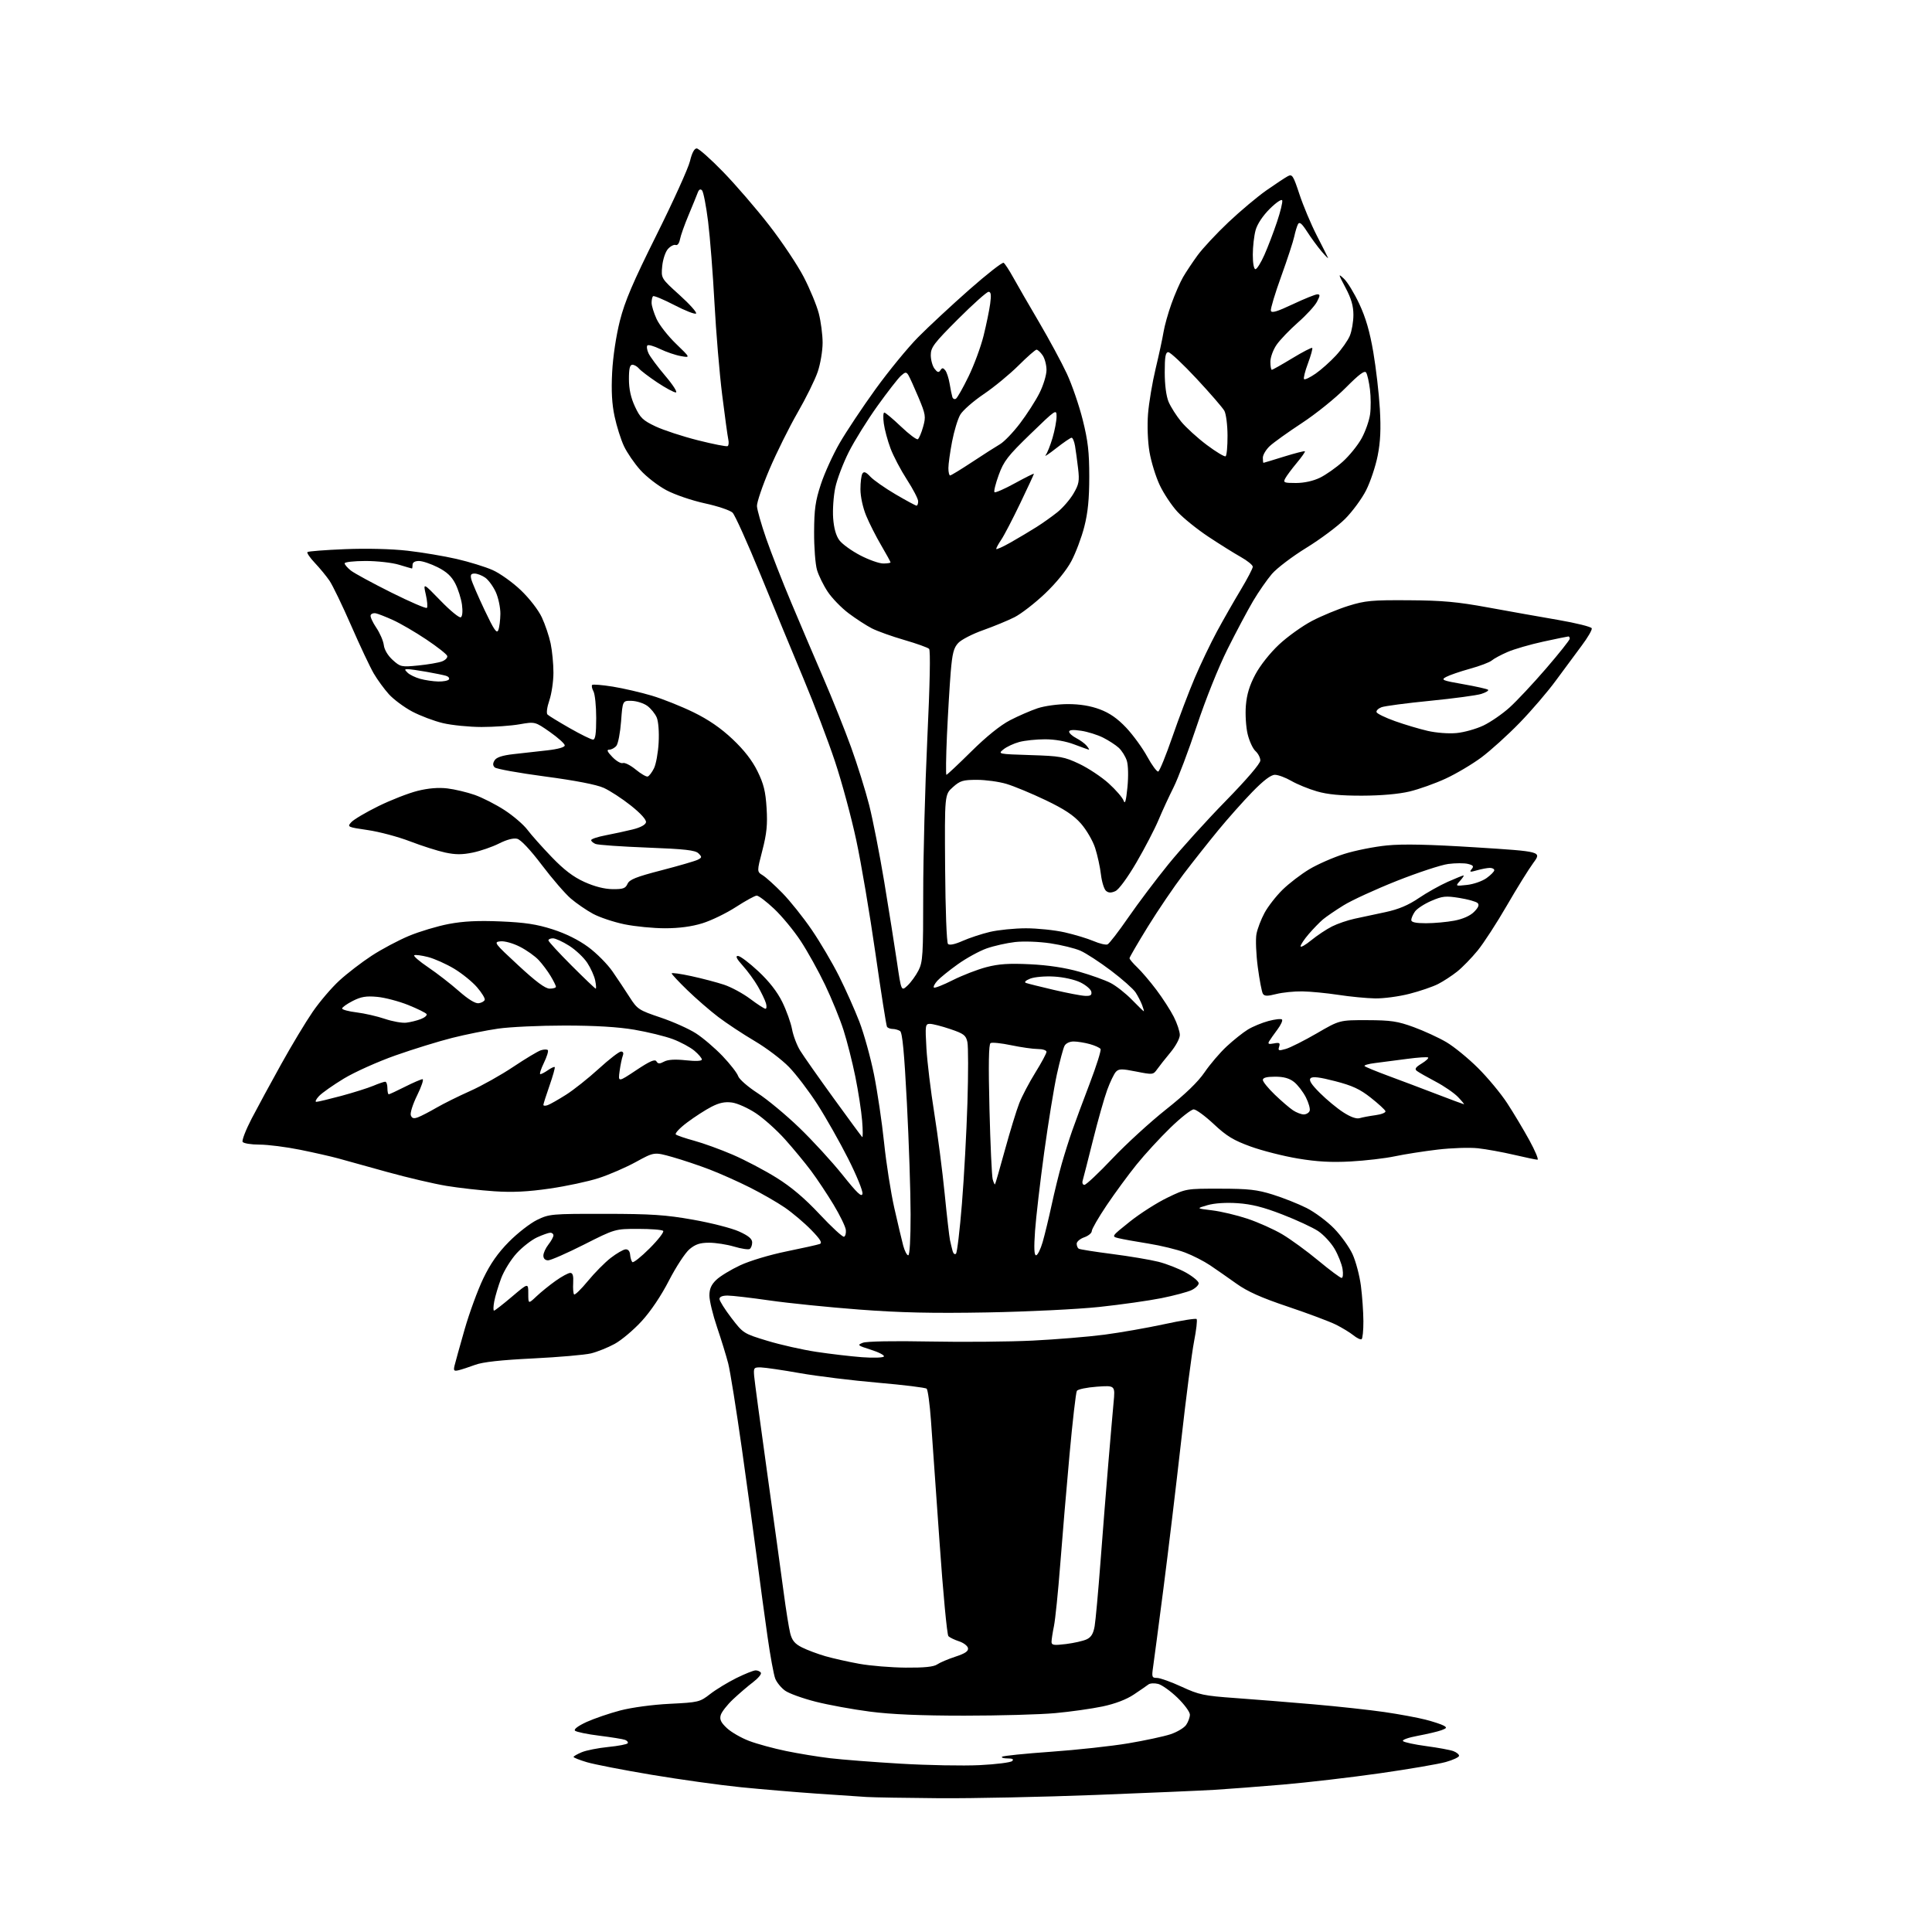<?xml version="1.0" encoding="UTF-8" standalone="no"?>
<svg 
  version="1.1" 
  xmlns="http://www.w3.org/2000/svg" 
  xmlns:xlink="http://www.w3.org/1999/xlink" 
  xmlns:svg="http://www.w3.org/2000/svg"
  xmlns:rdf="http://www.w3.org/1999/02/22-rdf-syntax-ns#"
  xmlns:cc="http://creativecommons.org/ns#"
  xmlns:dc="http://purl.org/dc/elements/1.1/"
  viewBox="0 0 768 768"
  width="768"
  height="768"
>
<style>svg {background-color: white; }</style>"
<path stroke="none" fill="black" fill-rule="evenodd" d="M373.50,714.82C360.30,714.72 347.25,714.50 344.50,714.33C341.75,714.16 332.75,713.56 324.50,712.98C316.25,712.41 302.75,711.27 294.50,710.45C286.25,709.62 270.27,707.39 259.00,705.50C247.72,703.61 236.14,701.36 233.25,700.49C230.36,699.63 228.00,698.69 228.00,698.41C228.00,698.13 229.47,697.28 231.27,696.53C233.07,695.78 237.80,694.85 241.79,694.45C245.78,694.06 249.26,693.39 249.52,692.97C249.78,692.55 249.31,691.95 248.48,691.63C247.65,691.31 243.04,690.57 238.24,689.97C233.43,689.38 229.08,688.47 228.57,687.97C228.01,687.41 229.80,686.07 233.16,684.52C236.20,683.14 242.24,681.07 246.59,679.93C251.16,678.74 259.47,677.62 266.28,677.29C277.67,676.72 278.19,676.60 282.28,673.42C284.60,671.61 289.29,668.76 292.69,667.07C296.10,665.38 299.56,664.00 300.38,664.00C301.21,664.00 302.14,664.42 302.46,664.94C302.78,665.46 301.38,667.14 299.35,668.69C297.31,670.24 293.74,673.30 291.40,675.50C289.07,677.70 286.86,680.52 286.50,681.78C286.00,683.52 286.58,684.74 288.97,686.97C290.69,688.58 294.66,690.86 297.80,692.05C300.93,693.24 307.55,695.04 312.50,696.06C317.45,697.08 325.32,698.37 330.00,698.92C334.68,699.48 347.27,700.46 358.00,701.09C368.73,701.73 382.86,701.99 389.41,701.67C395.96,701.35 401.79,700.61 402.36,700.04C403.08,699.32 402.52,699.00 400.53,699.00C398.96,699.00 397.97,698.70 398.33,698.34C398.69,697.97 407.43,697.08 417.75,696.35C428.06,695.62 441.90,694.11 448.50,693.00C455.10,691.89 462.64,690.27 465.25,689.41C467.86,688.55 470.67,686.88 471.50,685.70C472.32,684.52 473.00,682.67 473.00,681.59C473.00,680.51 470.76,677.48 468.03,674.84C465.30,672.21 461.85,669.75 460.38,669.38C458.90,669.01 457.16,669.11 456.52,669.60C455.88,670.10 453.27,671.89 450.73,673.59C447.76,675.58 443.29,677.28 438.30,678.34C434.01,679.24 425.55,680.44 419.50,680.99C413.45,681.55 397.18,682.00 383.34,682.00C366.10,682.00 354.30,681.50 345.84,680.40C339.05,679.52 329.33,677.75 324.23,676.45C319.13,675.16 313.67,673.19 312.11,672.08C310.54,670.96 308.77,668.80 308.17,667.28C307.57,665.75 306.18,658.20 305.09,650.50C303.99,642.80 302.16,629.30 301.02,620.50C299.87,611.70 297.13,591.67 294.92,576.00C292.70,560.33 290.25,545.02 289.48,542.00C288.70,538.98 286.70,532.48 285.03,527.56C283.36,522.65 282.00,516.99 282.00,515.00C282.00,512.35 282.74,510.67 284.75,508.75C286.26,507.30 290.54,504.70 294.25,502.97C298.07,501.18 306.06,498.79 312.69,497.44C319.12,496.13 325.05,494.81 325.87,494.50C326.98,494.07 326.11,492.65 322.43,488.87C319.72,486.09 315.02,482.12 312.00,480.04C308.98,477.97 302.74,474.38 298.14,472.07C293.54,469.75 286.34,466.54 282.14,464.92C277.94,463.30 271.25,461.06 267.28,459.94C260.06,457.91 260.06,457.91 252.78,461.90C248.78,464.09 242.12,466.98 238.00,468.31C233.88,469.65 225.10,471.53 218.50,472.48C209.79,473.74 203.76,474.04 196.50,473.55C191.00,473.19 182.45,472.22 177.50,471.41C172.55,470.59 161.97,468.12 154.00,465.91C146.03,463.70 137.25,461.27 134.50,460.50C131.75,459.74 124.93,458.19 119.34,457.06C113.76,455.93 106.47,455.00 103.15,455.00C99.83,455.00 96.82,454.51 96.45,453.92C96.09,453.33 97.70,449.17 100.03,444.67C102.37,440.18 107.66,430.43 111.79,423.00C115.91,415.57 121.54,406.22 124.30,402.21C127.05,398.20 131.82,392.61 134.90,389.79C137.98,386.97 143.74,382.53 147.71,379.94C151.67,377.34 158.36,373.79 162.57,372.03C166.78,370.28 173.89,368.15 178.36,367.30C184.24,366.19 189.98,365.90 199.00,366.28C208.67,366.69 213.35,367.40 219.66,369.42C224.88,371.09 229.98,373.62 233.82,376.45C237.12,378.87 241.47,383.25 243.49,386.18C245.51,389.11 248.59,393.73 250.33,396.46C253.34,401.17 253.95,401.57 262.53,404.46C267.50,406.13 273.85,408.97 276.64,410.77C279.44,412.56 284.20,416.63 287.23,419.80C290.25,422.97 293.04,426.56 293.43,427.78C293.82,428.99 297.28,432.02 301.14,434.52C304.99,437.01 312.45,443.20 317.72,448.28C322.99,453.35 330.71,461.77 334.89,466.99C340.72,474.29 342.56,476.04 342.85,474.54C343.06,473.47 340.49,467.18 337.14,460.55C333.79,453.92 328.30,444.23 324.94,439.00C321.58,433.77 316.50,427.10 313.66,424.17C310.82,421.24 304.68,416.59 300.00,413.83C295.32,411.07 288.80,406.76 285.50,404.25C282.20,401.74 276.69,396.96 273.25,393.62C269.81,390.29 267.00,387.28 267.00,386.94C267.00,386.60 270.51,387.08 274.80,388.02C279.10,388.95 284.95,390.49 287.82,391.44C290.68,392.39 295.37,394.93 298.23,397.08C301.10,399.24 303.83,401.00 304.29,401.00C304.75,401.00 304.83,399.99 304.46,398.75C304.09,397.51 302.66,394.53 301.28,392.13C299.90,389.72 297.19,386.01 295.27,383.88C292.81,381.15 292.24,380.00 293.35,380.00C294.22,380.00 297.86,382.75 301.45,386.10C305.79,390.16 308.98,394.27 310.99,398.35C312.64,401.73 314.38,406.59 314.85,409.14C315.32,411.69 316.77,415.52 318.08,417.64C319.39,419.76 325.35,428.25 331.33,436.50C337.30,444.75 342.44,451.73 342.74,452.00C343.03,452.27 343.02,449.35 342.71,445.50C342.40,441.65 341.18,433.77 340.01,428.00C338.84,422.23 336.73,413.90 335.32,409.50C333.92,405.10 330.61,397.00 327.98,391.50C325.35,386.00 320.97,378.12 318.25,374.00C315.53,369.88 310.79,364.14 307.71,361.25C304.64,358.36 301.53,356.01 300.81,356.02C300.09,356.03 296.37,358.07 292.56,360.54C288.74,363.02 282.73,365.93 279.20,367.02C274.96,368.33 269.94,369.00 264.35,369.00C259.71,369.00 252.45,368.29 248.21,367.42C243.97,366.54 238.36,364.67 235.73,363.25C233.11,361.83 229.15,359.11 226.92,357.20C224.69,355.29 219.51,349.30 215.41,343.88C210.83,337.83 207.04,333.80 205.59,333.43C204.10,333.06 201.46,333.75 198.37,335.31C195.69,336.66 191.00,338.28 187.94,338.91C183.74,339.78 181.06,339.78 176.94,338.89C173.95,338.25 167.68,336.25 163.00,334.45C158.32,332.65 150.77,330.63 146.21,329.97C138.09,328.78 137.95,328.72 139.66,326.82C140.63,325.75 145.49,322.88 150.46,320.44C155.43,318.00 162.41,315.28 165.96,314.39C170.24,313.32 174.24,312.99 177.79,313.40C180.74,313.75 185.65,314.92 188.71,315.99C191.77,317.07 197.11,319.79 200.58,322.05C204.05,324.31 208.12,327.81 209.64,329.83C211.15,331.85 215.48,336.71 219.26,340.64C224.19,345.77 227.87,348.58 232.31,350.59C236.33,352.41 240.25,353.41 243.50,353.45C247.68,353.49 248.65,353.15 249.44,351.36C250.20,349.63 252.83,348.58 262.94,345.96C269.85,344.17 276.34,342.28 277.37,341.76C279.07,340.89 279.09,340.66 277.66,339.23C276.40,337.97 272.37,337.51 257.29,336.93C246.96,336.53 237.71,335.88 236.75,335.49C235.79,335.10 235.00,334.42 235.00,333.96C235.00,333.51 237.59,332.65 240.75,332.05C243.91,331.44 248.74,330.40 251.49,329.72C254.61,328.95 256.59,327.88 256.79,326.87C256.98,325.87 254.69,323.33 250.79,320.23C247.31,317.46 242.45,314.30 239.99,313.19C237.11,311.89 228.72,310.27 216.63,308.66C206.25,307.28 197.26,305.66 196.65,305.05C195.86,304.26 195.85,303.46 196.63,302.22C197.37,301.04 199.70,300.28 204.10,299.78C207.62,299.39 213.65,298.71 217.50,298.28C221.81,297.80 224.50,297.04 224.50,296.31C224.50,295.65 221.84,293.26 218.60,290.98C212.69,286.85 212.69,286.85 206.52,287.92C203.12,288.52 196.32,288.99 191.42,288.99C186.51,288.98 179.62,288.29 176.09,287.46C172.57,286.63 167.05,284.54 163.82,282.83C160.60,281.11 156.45,278.02 154.60,275.98C152.75,273.93 150.04,270.22 148.59,267.75C147.14,265.28 143.10,256.71 139.61,248.72C136.12,240.72 132.23,232.68 130.98,230.84C129.72,229.00 127.10,225.82 125.16,223.77C123.22,221.72 121.89,219.78 122.21,219.46C122.53,219.14 129.25,218.62 137.14,218.30C145.80,217.95 155.67,218.20 162.00,218.92C167.78,219.58 176.55,221.05 181.50,222.19C186.45,223.33 192.88,225.31 195.78,226.59C198.69,227.87 203.75,231.48 207.03,234.61C210.46,237.89 214.01,242.47 215.38,245.40C216.70,248.21 218.27,252.88 218.89,255.80C219.50,258.71 220.00,263.92 220.00,267.37C220.00,270.82 219.27,275.78 218.38,278.40C217.44,281.15 217.13,283.53 217.64,284.04C218.13,284.53 222.11,286.96 226.49,289.46C230.87,291.96 235.02,294.00 235.73,294.00C236.66,294.00 237.00,291.71 237.00,285.43C237.00,280.72 236.51,275.96 235.92,274.85C235.32,273.74 235.09,272.58 235.39,272.27C235.70,271.97 239.40,272.27 243.62,272.95C247.84,273.64 254.81,275.25 259.12,276.54C263.42,277.82 270.87,280.80 275.67,283.14C281.64,286.06 286.52,289.41 291.19,293.81C295.80,298.16 298.99,302.27 301.10,306.55C303.58,311.58 304.32,314.58 304.73,321.21C305.14,327.80 304.79,331.31 303.06,338.02C300.86,346.49 300.86,346.49 303.18,347.93C304.46,348.72 307.99,351.91 311.03,355.02C314.08,358.14 319.31,364.69 322.66,369.59C326.01,374.49 330.89,382.77 333.51,388.00C336.13,393.22 339.77,401.38 341.61,406.14C343.44,410.89 346.06,420.34 347.43,427.14C348.79,433.94 350.60,446.14 351.44,454.25C352.28,462.36 354.11,474.03 355.50,480.19C356.89,486.34 358.49,493.09 359.05,495.19C359.62,497.28 360.51,499.00 361.04,499.00C361.62,499.00 361.99,492.49 361.98,482.75C361.97,473.81 361.31,453.93 360.51,438.58C359.46,418.31 358.71,410.43 357.78,409.84C357.08,409.40 355.74,409.02 354.81,409.02C353.88,409.01 352.88,408.62 352.59,408.15C352.30,407.68 350.23,394.52 347.99,378.90C345.75,363.28 342.33,343.07 340.38,334.00C338.44,324.93 334.64,310.86 331.93,302.73C329.23,294.61 323.58,279.76 319.38,269.73C315.18,259.71 307.51,241.15 302.34,228.50C297.16,215.85 292.16,204.74 291.21,203.80C290.27,202.87 285.32,201.19 280.20,200.09C275.01,198.96 268.25,196.65 264.89,194.86C261.58,193.10 256.93,189.50 254.56,186.86C252.19,184.22 249.25,179.94 248.03,177.34C246.81,174.75 245.14,169.45 244.31,165.56C243.24,160.58 242.96,155.41 243.34,148.00C243.66,141.78 244.92,133.43 246.42,127.50C248.41,119.67 251.58,112.26 261.01,93.33C267.64,80.03 273.60,66.87 274.27,64.08C275.04,60.84 276.00,59.00 276.94,59.00C277.74,59.00 282.47,63.19 287.45,68.32C292.43,73.45 300.68,83.01 305.77,89.57C310.87,96.13 317.04,105.38 319.50,110.12C321.95,114.85 324.64,121.36 325.48,124.58C326.31,127.79 327.00,133.04 327.00,136.24C327.00,139.44 326.13,144.64 325.06,147.78C324.00,150.93 320.40,158.23 317.06,164.01C313.73,169.80 308.70,179.92 305.89,186.51C303.08,193.11 300.84,199.71 300.90,201.18C300.97,202.66 302.63,208.50 304.60,214.16C306.57,219.82 311.02,231.21 314.50,239.47C317.97,247.74 323.72,261.25 327.29,269.50C330.86,277.75 335.82,290.14 338.32,297.04C340.81,303.93 344.05,314.28 345.51,320.04C346.97,325.79 349.66,339.50 351.49,350.50C353.31,361.50 355.58,375.81 356.54,382.30C358.27,394.09 358.27,394.09 360.73,391.80C362.09,390.53 364.05,387.83 365.10,385.79C366.83,382.41 367.00,379.67 366.99,355.29C366.98,340.56 367.72,312.83 368.62,293.69C369.65,272.01 369.92,258.52 369.33,257.93C368.82,257.42 364.39,255.83 359.50,254.41C354.60,253.00 348.79,250.91 346.58,249.79C344.38,248.66 340.20,245.95 337.31,243.77C334.42,241.59 330.69,237.74 329.02,235.21C327.34,232.69 325.43,228.79 324.77,226.56C324.11,224.33 323.59,217.55 323.62,211.50C323.66,202.40 324.13,199.12 326.31,192.50C327.75,188.10 331.09,180.77 333.72,176.21C336.35,171.65 342.77,161.99 348.00,154.75C353.23,147.51 360.88,138.18 365.00,134.01C369.12,129.85 378.25,121.37 385.27,115.17C392.30,108.98 398.45,104.16 398.96,104.47C399.46,104.78 401.17,107.39 402.76,110.27C404.35,113.15 408.95,121.12 413.00,128.00C417.04,134.88 422.02,144.10 424.07,148.50C426.13,152.90 428.97,161.18 430.40,166.90C432.49,175.25 433.00,179.70 433.00,189.49C433.00,198.36 432.46,203.79 431.02,209.40C429.94,213.65 427.62,219.80 425.88,223.07C423.95,226.69 419.84,231.75 415.39,235.98C411.36,239.80 405.91,244.02 403.28,245.35C400.65,246.68 395.05,248.99 390.83,250.49C386.61,251.98 382.15,254.27 380.93,255.58C379.11,257.51 378.55,259.67 377.92,267.23C377.50,272.33 376.83,283.59 376.43,292.25C376.04,300.91 375.95,308.00 376.22,308.00C376.49,308.00 380.94,303.82 386.11,298.71C392.08,292.80 397.68,288.29 401.50,286.31C404.80,284.60 409.73,282.46 412.45,281.55C415.21,280.62 420.55,279.89 424.51,279.89C429.27,279.89 433.47,280.58 437.19,281.97C441.11,283.44 444.22,285.61 447.69,289.28C450.39,292.15 454.15,297.31 456.04,300.76C457.92,304.20 459.90,306.87 460.42,306.69C460.95,306.52 463.47,300.33 466.03,292.94C468.58,285.55 472.58,275.00 474.92,269.50C477.26,264.00 481.24,255.68 483.77,251.00C486.30,246.32 490.54,238.90 493.19,234.50C495.83,230.10 498.00,225.96 498.00,225.29C498.00,224.63 495.86,222.89 493.25,221.42C490.64,219.96 484.84,216.33 480.36,213.36C475.88,210.39 470.34,205.92 468.04,203.43C465.75,200.94 462.58,196.18 461.01,192.85C459.44,189.53 457.61,183.59 456.94,179.67C456.23,175.46 456.00,169.24 456.36,164.52C456.71,160.11 458.07,152.00 459.39,146.50C460.71,141.00 462.12,134.47 462.52,132.00C462.92,129.53 464.34,124.44 465.69,120.69C467.03,116.95 469.09,112.23 470.27,110.19C471.44,108.16 474.05,104.25 476.05,101.50C478.06,98.75 483.56,92.84 488.29,88.37C493.02,83.90 499.83,78.18 503.43,75.66C507.03,73.14 510.85,70.62 511.91,70.05C513.67,69.11 514.08,69.75 516.56,77.26C518.06,81.79 521.13,89.10 523.38,93.50C525.64,97.90 527.67,101.93 527.89,102.46C528.12,102.99 526.98,101.86 525.37,99.96C523.75,98.06 521.16,94.52 519.60,92.09C517.51,88.84 516.56,88.05 515.99,89.09C515.57,89.87 514.90,92.08 514.49,94.00C514.09,95.92 511.76,103.04 509.32,109.80C506.87,116.57 505.01,122.73 505.19,123.50C505.42,124.55 507.56,123.93 513.88,120.95C518.49,118.78 522.89,117.00 523.66,117.00C524.82,117.00 524.80,117.48 523.53,119.93C522.70,121.55 519.30,125.26 515.97,128.18C512.65,131.11 508.82,135.10 507.47,137.05C506.10,139.02 505.00,142.03 505.00,143.80C505.00,145.56 505.26,147.00 505.57,147.00C505.88,147.00 509.53,144.94 513.67,142.43C517.81,139.92 521.39,138.06 521.63,138.30C521.87,138.54 521.11,141.30 519.94,144.44C518.76,147.57 518.07,150.40 518.38,150.72C518.70,151.04 520.77,150.05 522.98,148.52C525.18,146.99 528.83,143.74 531.07,141.31C533.32,138.87 535.79,135.35 536.58,133.47C537.36,131.60 538.00,127.86 538.00,125.17C538.00,121.62 537.15,118.67 534.88,114.39C531.90,108.76 531.87,108.60 534.24,110.80C535.61,112.06 538.35,116.56 540.34,120.80C542.90,126.26 544.52,131.85 545.91,140.00C546.99,146.32 548.16,156.45 548.51,162.50C548.98,170.53 548.75,175.57 547.65,181.14C546.82,185.35 544.75,191.53 543.06,194.88C541.37,198.23 537.60,203.35 534.69,206.27C531.77,209.18 524.84,214.36 519.27,217.78C513.71,221.20 507.56,225.87 505.60,228.15C503.65,230.44 500.29,235.27 498.14,238.90C495.99,242.53 491.42,251.12 487.98,258.00C484.35,265.26 479.23,278.05 475.76,288.49C472.47,298.38 468.31,309.41 466.51,312.99C464.71,316.57 462.00,322.43 460.51,326.00C459.01,329.57 455.07,337.15 451.75,342.84C448.20,348.91 444.76,353.61 443.39,354.23C441.70,355.00 440.67,354.97 439.67,354.14C438.90,353.50 437.99,350.57 437.64,347.63C437.30,344.68 436.26,339.94 435.34,337.09C434.42,334.23 431.88,329.88 429.71,327.40C426.77,324.07 423.12,321.65 415.62,318.06C410.06,315.40 403.06,312.50 400.07,311.61C397.08,310.72 391.80,310.00 388.33,310.00C382.78,310.00 381.64,310.35 378.77,312.92C375.50,315.84 375.50,315.84 375.70,345.07C375.82,361.76 376.31,374.71 376.84,375.24C377.44,375.84 379.60,375.38 382.64,374.03C385.31,372.85 390.20,371.23 393.50,370.45C396.80,369.67 403.24,369.02 407.80,369.01C412.37,369.01 419.33,369.73 423.27,370.63C427.22,371.53 432.37,373.09 434.73,374.10C437.08,375.11 439.57,375.70 440.26,375.41C440.94,375.12 444.65,370.31 448.50,364.73C452.35,359.15 459.54,349.61 464.47,343.54C469.40,337.47 479.64,326.16 487.22,318.41C495.64,309.79 501.00,303.53 501.00,302.31C501.00,301.21 500.14,299.53 499.08,298.57C498.02,297.62 496.62,294.57 495.95,291.80C495.29,289.03 494.97,283.95 495.25,280.51C495.61,276.04 496.69,272.49 499.03,268.09C500.94,264.51 504.87,259.55 508.44,256.21C511.81,253.06 517.70,248.84 521.53,246.83C525.36,244.82 531.88,242.13 536.00,240.84C542.67,238.76 545.32,238.51 560.00,238.61C573.37,238.69 579.35,239.24 591.50,241.47C599.75,242.98 612.33,245.22 619.44,246.44C626.56,247.67 632.55,249.16 632.75,249.76C632.95,250.36 631.14,253.47 628.73,256.67C626.32,259.88 621.72,266.10 618.50,270.50C615.29,274.90 608.80,282.47 604.08,287.33C599.36,292.19 592.51,298.38 588.86,301.10C585.20,303.81 578.82,307.60 574.67,309.51C570.53,311.43 564.07,313.73 560.32,314.63C556.03,315.65 549.04,316.27 541.50,316.29C532.98,316.31 527.76,315.82 523.50,314.58C520.20,313.63 515.62,311.75 513.32,310.42C511.02,309.09 508.09,308.00 506.80,308.00C505.21,308.00 502.31,310.20 497.87,314.75C494.26,318.46 488.15,325.32 484.30,330.00C480.45,334.68 474.22,342.55 470.46,347.50C466.70,352.45 460.33,361.83 456.31,368.34C452.29,374.86 449.00,380.51 449.00,380.91C449.00,381.30 450.39,382.95 452.09,384.56C453.79,386.18 457.21,390.19 459.69,393.49C462.17,396.78 465.28,401.60 466.60,404.20C467.92,406.80 469.00,410.05 469.00,411.41C469.00,412.80 467.36,415.85 465.25,418.38C463.19,420.86 460.80,423.88 459.95,425.09C458.43,427.23 458.21,427.26 451.67,425.96C445.90,424.81 444.76,424.83 443.59,426.06C442.85,426.85 441.29,430.09 440.13,433.26C438.97,436.43 436.42,445.43 434.47,453.26C432.51,461.09 430.68,468.29 430.39,469.25C430.09,470.24 430.39,471.00 431.07,471.00C431.74,471.00 436.76,466.28 442.22,460.51C447.69,454.74 457.29,445.96 463.55,441.00C471.17,434.97 476.22,430.09 478.84,426.25C480.99,423.09 484.94,418.46 487.62,415.97C490.30,413.48 494.09,410.46 496.03,409.27C497.97,408.08 501.67,406.55 504.25,405.86C506.83,405.17 509.24,404.90 509.61,405.27C509.98,405.64 509.17,407.42 507.82,409.22C506.47,411.03 504.99,413.13 504.53,413.89C503.88,414.99 504.28,415.18 506.38,414.78C508.61,414.35 508.95,414.57 508.48,416.08C507.96,417.69 508.26,417.79 511.14,416.96C512.92,416.45 518.45,413.66 523.44,410.77C532.50,405.50 532.50,405.50 543.50,405.53C552.95,405.56 555.55,405.95 561.99,408.30C566.11,409.81 571.94,412.50 574.95,414.27C577.97,416.05 583.61,420.65 587.48,424.50C591.36,428.35 596.60,434.65 599.11,438.50C601.63,442.35 605.60,448.99 607.94,453.25C610.27,457.51 611.73,461.00 611.17,461.00C610.61,461.00 606.41,460.12 601.83,459.05C597.25,457.98 590.80,456.81 587.50,456.45C584.20,456.09 577.00,456.33 571.50,456.98C566.00,457.63 558.35,458.83 554.50,459.64C550.65,460.46 542.74,461.38 536.93,461.70C529.23,462.12 523.54,461.81 515.96,460.54C510.24,459.59 501.79,457.44 497.17,455.77C490.36,453.30 487.61,451.64 482.52,446.87C479.07,443.64 475.47,441.00 474.52,441.00C473.56,441.00 469.41,444.26 465.29,448.25C461.17,452.24 455.10,458.84 451.81,462.92C448.52,466.99 443.17,474.29 439.91,479.13C436.66,483.97 434.00,488.57 434.00,489.36C434.00,490.16 432.65,491.27 431.00,491.85C429.35,492.43 428.00,493.57 428.00,494.39C428.00,495.21 428.37,496.11 428.81,496.38C429.26,496.66 435.22,497.60 442.06,498.48C448.90,499.36 457.20,500.75 460.50,501.58C463.79,502.41 468.74,504.36 471.50,505.91C474.25,507.47 476.50,509.35 476.50,510.11C476.50,510.86 475.22,512.09 473.66,512.84C472.10,513.58 466.70,515.03 461.66,516.04C456.62,517.05 445.52,518.62 437.00,519.53C428.46,520.44 408.48,521.42 392.50,521.71C370.68,522.10 358.06,521.82 341.50,520.57C329.40,519.65 313.43,518.03 306.00,516.96C298.57,515.89 291.04,515.01 289.25,515.01C287.18,515.00 286.00,515.49 286.00,516.35C286.00,517.10 288.13,520.49 290.74,523.90C295.44,530.03 295.59,530.12 304.99,532.98C310.22,534.57 319.00,536.55 324.50,537.38C330.00,538.21 338.17,539.17 342.65,539.51C347.14,539.84 351.06,539.72 351.36,539.23C351.66,538.74 349.34,537.53 346.20,536.54C340.87,534.85 340.66,534.67 343.00,533.77C344.49,533.19 355.20,532.99 369.50,533.27C382.70,533.53 401.15,533.37 410.50,532.91C419.85,532.44 432.68,531.39 439.00,530.56C445.32,529.73 456.02,527.85 462.78,526.39C469.53,524.92 475.33,524.00 475.67,524.34C476.01,524.67 475.55,528.67 474.66,533.23C473.77,537.78 471.45,555.67 469.51,573.00C467.56,590.33 464.40,616.65 462.48,631.50C460.56,646.35 458.70,660.41 458.36,662.75C457.79,666.65 457.92,667.00 459.93,667.00C461.14,667.00 465.55,668.58 469.73,670.51C476.65,673.71 478.56,674.11 491.03,675.00C498.57,675.54 512.56,676.66 522.12,677.49C531.68,678.32 544.36,679.70 550.29,680.56C556.23,681.43 563.60,682.79 566.67,683.59C569.74,684.38 572.98,685.45 573.87,685.95C575.27,686.73 575.14,686.99 573.00,687.79C571.62,688.30 567.43,689.29 563.68,689.99C559.83,690.70 557.23,691.63 557.72,692.12C558.20,692.60 562.39,693.50 567.04,694.12C571.69,694.74 576.51,695.63 577.75,696.10C578.99,696.57 580.00,697.40 580.00,697.95C580.00,698.50 577.64,699.61 574.75,700.42C571.86,701.24 560.05,703.26 548.50,704.91C536.95,706.56 519.62,708.58 510.00,709.40C500.38,710.22 488.23,711.15 483.00,711.47C477.77,711.79 456.40,712.71 435.50,713.52C414.60,714.33 386.70,714.91 373.50,714.82zM360.03,662.91C367.38,662.97 371.15,662.59 372.53,661.64C373.61,660.90 376.89,659.50 379.80,658.55C383.69,657.27 385.02,656.36 384.79,655.15C384.62,654.24 383.02,653.03 381.24,652.45C379.46,651.87 377.55,650.95 377.01,650.41C376.46,649.86 374.87,633.01 373.48,612.96C372.08,592.91 370.55,571.17 370.07,564.66C369.60,558.14 368.83,552.46 368.36,552.03C367.89,551.60 359.18,550.53 349.00,549.65C338.82,548.77 324.88,547.06 318.00,545.85C311.12,544.63 304.15,543.61 302.50,543.57C299.67,543.50 299.52,543.70 299.79,547.00C299.95,548.92 302.28,566.25 304.97,585.50C307.66,604.75 310.61,626.12 311.52,633.00C312.43,639.88 313.60,647.19 314.12,649.25C314.86,652.13 315.94,653.43 318.79,654.87C320.83,655.90 325.02,657.47 328.09,658.36C331.17,659.24 337.25,660.61 341.59,661.39C345.94,662.18 354.24,662.86 360.03,662.91zM423.75,653.53C426.91,653.14 430.61,652.30 431.97,651.66C433.77,650.82 434.63,649.39 435.14,646.42C435.52,644.17 436.57,632.70 437.46,620.92C438.35,609.14 439.74,591.62 440.55,582.00C441.35,572.38 442.31,561.40 442.66,557.60C443.32,550.71 443.32,550.71 436.04,551.23C432.05,551.52 428.45,552.26 428.07,552.89C427.68,553.52 426.36,564.94 425.15,578.27C423.94,591.60 422.27,611.27 421.45,622.00C420.62,632.73 419.51,643.66 418.98,646.30C418.44,648.94 418.00,651.80 418.00,652.66C418.00,653.99 418.90,654.12 423.75,653.53zM182.32,544.69C180.44,545.13 180.21,544.87 180.69,542.85C181.00,541.56 182.79,535.10 184.68,528.50C186.57,521.90 189.92,512.77 192.11,508.21C194.93,502.34 197.91,498.08 202.30,493.64C205.71,490.19 210.75,486.27 213.50,484.93C218.34,482.58 219.21,482.50 240.50,482.52C258.94,482.54 264.61,482.92 275.50,484.85C282.65,486.11 290.86,488.21 293.75,489.52C297.54,491.23 299.00,492.45 299.00,493.89C299.00,494.98 298.56,496.15 298.02,496.49C297.48,496.82 294.70,496.40 291.84,495.55C288.98,494.70 284.50,494.00 281.90,494.00C278.25,494.00 276.44,494.60 274.07,496.59C272.38,498.02 268.73,503.60 265.95,508.99C262.85,515.04 258.68,521.25 255.07,525.18C251.86,528.69 247.02,532.76 244.32,534.23C241.63,535.69 237.41,537.39 234.96,537.99C232.51,538.59 222.13,539.49 211.89,540.00C199.16,540.62 191.90,541.42 188.89,542.54C186.48,543.43 183.52,544.40 182.32,544.69zM541.25,532.35C540.83,532.61 539.37,531.91 538.00,530.80C536.64,529.70 533.49,527.78 531.01,526.55C528.53,525.32 519.98,522.11 512.00,519.43C501.39,515.87 495.89,513.41 491.50,510.27C488.20,507.92 483.50,504.64 481.05,502.99C478.60,501.34 474.10,499.04 471.05,497.89C468.00,496.73 461.45,495.13 456.50,494.34C451.55,493.56 446.21,492.59 444.63,492.20C441.77,491.50 441.78,491.49 449.13,485.62C453.18,482.39 459.88,478.11 464.00,476.12C471.49,472.50 471.52,472.50 485.00,472.52C496.34,472.53 499.70,472.91 506.00,474.88C510.12,476.17 516.16,478.57 519.41,480.21C522.65,481.85 527.56,485.50 530.32,488.33C533.07,491.15 536.38,495.77 537.67,498.59C538.96,501.42 540.45,507.05 540.98,511.11C541.51,515.18 541.95,521.51 541.97,525.19C541.99,528.87 541.66,532.09 541.25,532.35zM196.38,521.00C196.70,521.00 199.90,518.51 203.49,515.47C210.00,509.95 210.00,509.95 210.00,514.17C210.00,518.39 210.00,518.39 213.25,515.32C215.04,513.63 218.48,510.84 220.90,509.13C223.32,507.41 225.93,506.00 226.69,506.00C227.68,506.00 228.01,507.13 227.85,509.97C227.72,512.16 227.88,514.22 228.21,514.55C228.54,514.88 230.99,512.50 233.66,509.26C236.32,506.02 240.41,501.88 242.74,500.07C245.07,498.26 247.73,496.72 248.64,496.64C249.68,496.55 250.36,497.33 250.48,498.75C250.58,499.99 250.98,501.32 251.37,501.70C251.76,502.09 254.85,499.63 258.24,496.24C261.63,492.85 264.05,489.72 263.62,489.29C263.19,488.85 258.71,488.50 253.67,488.50C244.50,488.50 244.50,488.50 232.13,494.75C225.32,498.19 218.91,501.00 217.88,501.00C216.71,501.00 216.00,500.29 216.00,499.13C216.00,498.11 216.90,496.13 218.00,494.73C219.10,493.33 220.00,491.69 220.00,491.09C220.00,490.49 219.44,490.01 218.75,490.02C218.06,490.03 215.70,490.87 213.50,491.87C211.30,492.88 207.65,495.72 205.39,498.18C203.12,500.65 200.34,505.14 199.21,508.16C198.08,511.19 196.84,515.32 196.47,517.33C196.09,519.35 196.05,521.00 196.38,521.00zM533.31,508.00C533.84,508.00 534.00,506.42 533.68,504.42C533.36,502.46 531.93,498.85 530.50,496.40C529.06,493.96 526.12,490.79 523.96,489.36C521.80,487.93 515.42,484.97 509.77,482.78C502.26,479.86 497.49,478.66 492.00,478.29C487.34,477.97 482.80,478.27 480.00,479.07C475.50,480.37 475.50,480.37 481.85,481.13C485.34,481.55 491.66,483.05 495.89,484.46C500.13,485.88 506.33,488.65 509.68,490.63C513.03,492.61 519.51,497.33 524.07,501.12C528.63,504.90 532.79,508.00 533.31,508.00zM380.02,498.35C380.48,497.88 381.54,488.95 382.38,478.50C383.23,468.05 384.21,450.00 384.57,438.40C384.93,426.79 384.92,415.91 384.55,414.22C383.96,411.52 383.12,410.89 377.74,409.07C374.37,407.93 370.73,407.00 369.66,407.00C367.82,407.00 367.74,407.56 368.27,416.75C368.58,422.11 369.98,433.70 371.39,442.50C372.79,451.30 374.65,465.70 375.52,474.50C376.39,483.30 377.35,491.62 377.64,493.00C377.94,494.38 378.41,496.33 378.69,497.35C378.97,498.37 379.57,498.82 380.02,498.35zM411.85,499.00C412.45,499.00 413.63,496.64 414.47,493.75C415.30,490.86 416.91,484.23 418.04,479.00C419.17,473.77 420.99,466.35 422.09,462.50C423.19,458.65 425.04,452.80 426.20,449.50C427.35,446.20 430.50,437.74 433.18,430.70C435.86,423.67 437.81,417.49 437.49,416.99C437.18,416.49 435.26,415.61 433.21,415.04C431.17,414.48 428.28,414.01 426.79,414.01C425.21,414.00 423.69,414.73 423.16,415.75C422.65,416.71 421.30,421.77 420.14,427.00C418.99,432.23 416.72,446.18 415.09,458.00C413.47,469.82 411.83,483.89 411.45,489.25C410.97,496.05 411.09,499.00 411.85,499.00zM335.50,491.62C336.05,491.43 336.38,490.20 336.23,488.89C336.07,487.58 333.88,483.06 331.34,478.85C328.80,474.65 324.77,468.59 322.38,465.39C319.98,462.19 315.35,456.58 312.07,452.92C308.80,449.26 303.58,444.59 300.48,442.53C297.38,440.47 293.10,438.55 290.97,438.27C288.16,437.89 285.92,438.36 282.80,439.97C280.43,441.19 276.09,443.99 273.15,446.20C270.21,448.40 268.19,450.55 268.65,450.96C269.12,451.37 272.43,452.50 276.00,453.47C279.57,454.44 286.45,456.94 291.28,459.02C296.11,461.10 303.92,465.21 308.64,468.15C314.57,471.84 319.90,476.36 325.86,482.73C330.61,487.80 334.95,491.80 335.50,491.62zM395.53,470.79C395.68,470.63 397.47,464.43 399.50,457.02C401.54,449.61 404.09,441.28 405.18,438.52C406.26,435.76 409.13,430.29 411.57,426.36C414.01,422.44 416.00,418.73 416.00,418.11C416.00,417.50 414.45,417.00 412.57,417.00C410.68,417.00 405.91,416.32 401.98,415.50C398.04,414.67 394.34,414.29 393.76,414.65C393.02,415.11 392.89,423.20 393.33,440.90C393.68,454.98 394.26,467.53 394.61,468.79C394.96,470.05 395.38,470.95 395.53,470.79zM166.22,444.11C167.48,443.63 170.76,441.93 173.51,440.33C176.25,438.74 182.27,435.75 186.87,433.70C191.47,431.65 199.20,427.32 204.05,424.07C208.90,420.83 213.83,417.87 215.01,417.50C216.19,417.12 217.43,417.09 217.76,417.43C218.10,417.77 217.40,420.06 216.20,422.52C215.01,424.98 214.37,427.00 214.79,427.00C215.21,427.00 216.58,426.28 217.84,425.40C219.10,424.52 220.30,423.97 220.51,424.18C220.72,424.39 219.79,427.69 218.45,431.53C217.11,435.36 216.01,438.82 216.00,439.22C216.00,439.61 216.79,439.65 217.75,439.30C218.71,438.95 221.97,437.10 225.00,435.18C228.03,433.27 233.88,428.62 238.00,424.86C242.12,421.09 246.11,418.01 246.86,418.00C247.73,418.00 247.98,418.61 247.56,419.70C247.20,420.64 246.63,423.39 246.30,425.81C245.70,430.22 245.70,430.22 252.92,425.41C258.35,421.80 260.34,420.93 260.94,421.91C261.58,422.94 262.21,422.96 264.00,422.00C265.51,421.19 268.34,421.02 272.63,421.48C276.63,421.91 279.00,421.79 279.00,421.17C279.00,420.62 277.66,419.05 276.02,417.67C274.37,416.29 270.52,414.22 267.46,413.07C264.39,411.92 257.52,410.24 252.19,409.33C245.66,408.22 236.63,407.68 224.50,407.67C214.60,407.67 202.68,408.22 198.00,408.90C193.32,409.57 185.11,411.23 179.74,412.58C174.38,413.93 164.25,417.06 157.25,419.53C150.24,422.00 141.00,426.14 136.72,428.73C132.44,431.32 127.98,434.46 126.80,435.72C125.62,436.97 125.15,438.00 125.75,438.00C126.36,438.00 130.83,436.93 135.68,435.63C140.53,434.32 146.24,432.52 148.37,431.63C150.50,430.73 152.64,430.00 153.12,430.00C153.60,430.00 154.00,431.12 154.00,432.50C154.00,433.88 154.24,435.00 154.53,435.00C154.82,435.00 157.73,433.65 161.00,432.00C164.27,430.35 167.40,429.00 167.96,429.00C168.52,429.00 167.57,431.87 165.84,435.38C164.09,438.92 162.97,442.47 163.31,443.37C163.78,444.59 164.48,444.77 166.22,444.11zM540.50,444.48C541.60,444.15 544.43,443.62 546.79,443.30C549.15,442.99 550.92,442.27 550.74,441.71C550.55,441.14 547.92,438.73 544.90,436.35C540.59,432.94 537.56,431.54 530.74,429.78C524.51,428.17 521.76,427.84 520.98,428.62C520.20,429.40 521.25,431.05 524.70,434.49C527.34,437.13 531.52,440.59 534.00,442.18C536.91,444.06 539.21,444.87 540.50,444.48zM518.25,443.00C519.25,443.00 520.31,442.37 520.60,441.60C520.90,440.83 520.22,438.39 519.10,436.19C517.97,433.99 515.86,431.25 514.39,430.09C512.52,428.62 510.29,428.00 506.87,428.00C503.56,428.00 502.00,428.41 502.00,429.29C502.00,430.00 504.14,432.63 506.75,435.14C509.36,437.65 512.61,440.45 513.97,441.35C515.33,442.26 517.26,443.00 518.25,443.00zM581.94,438.96C582.18,438.98 581.12,437.69 579.58,436.08C578.04,434.48 574.02,431.71 570.64,429.94C567.26,428.16 563.93,426.26 563.22,425.71C562.25,424.95 562.69,424.26 565.09,422.80C566.81,421.75 567.99,420.66 567.71,420.38C567.43,420.10 563.67,420.34 559.35,420.92C555.03,421.51 549.32,422.25 546.66,422.57C544.00,422.89 542.10,423.44 542.45,423.79C542.80,424.14 547.01,425.87 551.79,427.64C556.58,429.41 565.23,432.67 571.00,434.89C576.77,437.11 581.70,438.94 581.94,438.96zM161.50,406.53C163.15,406.34 165.76,405.69 167.31,405.09C168.86,404.49 169.87,403.60 169.57,403.11C169.27,402.62 165.98,401.00 162.26,399.50C158.54,398.01 153.00,396.55 149.95,396.27C145.54,395.86 143.53,396.20 140.20,397.90C137.89,399.08 136.00,400.42 136.00,400.89C136.00,401.36 138.59,402.06 141.75,402.44C144.91,402.83 149.97,403.99 153.00,405.02C156.03,406.04 159.85,406.73 161.50,406.53zM454.68,402.00C454.83,402.00 454.52,400.88 454.00,399.51C453.48,398.13 452.31,395.87 451.40,394.48C450.48,393.09 446.08,389.19 441.62,385.82C437.15,382.45 431.70,378.90 429.50,377.93C427.30,376.96 421.91,375.64 417.52,374.98C413.01,374.31 406.93,374.09 403.53,374.47C400.22,374.85 395.13,375.99 392.22,377.01C389.31,378.04 384.14,380.87 380.72,383.32C377.30,385.76 373.64,388.72 372.59,389.89C371.54,391.06 370.93,392.26 371.24,392.57C371.54,392.88 374.92,391.56 378.73,389.63C382.55,387.71 388.56,385.38 392.09,384.46C397.02,383.17 401.04,382.90 409.50,383.31C416.70,383.66 423.44,384.69 429.00,386.27C433.68,387.60 439.30,389.62 441.50,390.76C443.70,391.90 447.51,394.90 449.96,397.42C452.41,399.94 454.54,402.00 454.68,402.00zM190.29,398.80C191.42,398.64 192.50,398.03 192.69,397.45C192.88,396.87 191.50,394.62 189.63,392.45C187.76,390.28 183.66,386.96 180.52,385.07C177.38,383.19 172.72,381.10 170.16,380.44C167.60,379.78 165.13,379.46 164.67,379.73C164.22,380.00 166.69,382.14 170.17,384.49C173.65,386.84 179.14,391.09 182.37,393.94C186.16,397.27 188.97,399.00 190.29,398.80zM546.59,396.88C543.24,396.82 536.67,396.19 532.00,395.47C527.33,394.76 520.89,394.14 517.69,394.09C514.50,394.04 509.84,394.51 507.34,395.14C503.76,396.05 502.63,396.02 502.01,395.02C501.58,394.32 500.67,389.55 499.99,384.43C499.31,379.30 499.07,373.40 499.46,371.30C499.85,369.21 501.30,365.42 502.68,362.87C504.06,360.32 507.28,356.19 509.84,353.68C512.40,351.17 517.20,347.50 520.50,345.52C523.80,343.55 530.04,340.81 534.36,339.45C538.69,338.08 546.34,336.56 551.36,336.07C557.83,335.44 568.14,335.67 586.68,336.84C612.85,338.50 612.85,338.50 609.53,343.00C607.70,345.48 602.96,353.12 598.98,360.00C595.00,366.88 589.79,374.91 587.39,377.85C584.99,380.79 581.33,384.55 579.26,386.20C577.19,387.85 573.78,390.08 571.67,391.16C569.56,392.24 564.43,394.00 560.26,395.06C556.09,396.13 549.94,396.95 546.59,396.88zM431.32,395.87C433.50,395.97 434.07,395.60 433.82,394.25C433.65,393.29 431.70,391.61 429.50,390.53C427.19,389.40 422.75,388.41 419.00,388.20C415.35,387.99 411.19,388.36 409.50,389.03C407.69,389.76 407.03,390.43 407.83,390.73C408.56,391.00 413.51,392.24 418.83,393.48C424.15,394.73 429.77,395.81 431.32,395.87zM218.51,393.00C219.88,393.00 221.00,392.66 221.00,392.25C220.99,391.84 220.05,389.93 218.89,388.00C217.74,386.07 215.60,383.22 214.15,381.66C212.69,380.09 209.33,377.70 206.67,376.35C203.92,374.95 200.59,374.02 198.94,374.19C196.16,374.49 196.43,374.85 206.04,383.75C213.07,390.26 216.76,393.00 218.51,393.00zM236.81,393.00C237.05,393.00 236.96,391.54 236.60,389.77C236.25,387.99 234.82,384.81 233.43,382.71C232.04,380.61 228.81,377.57 226.25,375.95C223.70,374.33 220.80,373.00 219.80,373.00C218.81,373.00 218.00,373.36 218.00,373.81C218.00,374.26 222.14,378.76 227.19,383.81C232.24,388.86 236.57,393.00 236.81,393.00zM521.25,373.76C523.59,371.85 527.30,369.38 529.50,368.28C531.70,367.17 535.75,365.79 538.50,365.20C541.25,364.61 546.79,363.43 550.80,362.57C555.96,361.46 559.83,359.83 563.95,357.03C567.16,354.85 572.37,351.93 575.52,350.53C578.67,349.14 581.49,348.00 581.78,348.00C582.07,348.00 581.45,348.96 580.40,350.14C578.50,352.28 578.50,352.28 583.16,351.77C585.72,351.50 589.21,350.28 590.91,349.07C592.61,347.85 594.00,346.44 594.00,345.93C594.00,345.42 593.21,345.00 592.24,345.00C591.28,345.00 588.99,345.43 587.16,345.95C584.34,346.76 584.01,346.69 585.00,345.50C585.95,344.35 585.67,343.96 583.54,343.42C582.08,343.05 578.55,343.06 575.70,343.44C572.84,343.81 563.63,346.85 555.22,350.18C546.82,353.52 537.31,357.88 534.10,359.88C530.88,361.87 527.18,364.40 525.87,365.50C524.57,366.61 522.04,369.21 520.25,371.29C518.46,373.37 517.00,375.56 517.00,376.16C517.00,376.75 518.91,375.68 521.25,373.76zM566.86,367.00C570.09,367.00 575.15,366.54 578.11,365.98C581.51,365.33 584.41,364.05 585.96,362.49C587.67,360.78 588.11,359.71 587.39,358.99C586.81,358.41 583.56,357.50 580.16,356.95C574.69,356.07 573.40,356.20 568.95,358.12C566.18,359.31 563.26,361.22 562.46,362.36C561.66,363.51 561.00,365.02 561.00,365.72C561.00,366.61 562.77,367.00 566.86,367.00zM448.17,313.00C448.60,308.60 448.50,304.22 447.93,302.40C447.38,300.69 445.94,298.38 444.72,297.26C443.50,296.14 440.69,294.32 438.48,293.21C436.26,292.10 432.33,290.87 429.73,290.48C426.55,290.01 425.00,290.13 425.00,290.86C425.00,291.46 426.27,292.61 427.82,293.41C429.38,294.21 431.23,295.57 431.95,296.43C432.66,297.30 433.08,298.00 432.87,298.00C432.67,298.00 430.06,297.07 427.07,295.94C423.70,294.65 419.29,293.88 415.41,293.88C411.98,293.88 407.38,294.36 405.18,294.95C402.99,295.54 400.15,296.86 398.89,297.89C396.61,299.73 396.73,299.75 409.54,300.16C421.47,300.53 423.02,300.81 429.00,303.63C432.57,305.32 437.84,308.81 440.70,311.39C443.56,313.98 446.24,317.08 446.66,318.29C447.21,319.88 447.63,318.39 448.17,313.00zM257.48,308.68C258.04,308.50 259.16,307.04 259.96,305.43C260.77,303.82 261.60,299.23 261.82,295.22C262.05,291.01 261.73,286.80 261.06,285.22C260.43,283.73 258.74,281.65 257.32,280.60C255.90,279.56 253.10,278.66 251.12,278.60C247.50,278.50 247.50,278.50 246.89,286.73C246.55,291.26 245.71,295.65 245.02,296.48C244.32,297.32 243.05,298.00 242.19,298.00C241.05,298.00 241.39,298.80 243.43,300.92C244.97,302.53 246.84,303.61 247.59,303.33C248.33,303.04 250.64,304.20 252.71,305.91C254.78,307.61 256.93,308.86 257.48,308.68zM579.00,291.40C582.02,291.12 586.84,289.76 589.69,288.40C592.55,287.03 597.21,283.82 600.04,281.27C602.88,278.72 609.43,271.73 614.60,265.73C619.77,259.73 624.00,254.41 624.00,253.91C624.00,253.41 623.77,253.00 623.48,253.00C623.20,253.00 618.70,253.92 613.49,255.05C608.28,256.18 601.87,258.04 599.26,259.18C596.64,260.31 593.83,261.83 593.00,262.55C592.17,263.27 588.29,264.75 584.36,265.83C580.43,266.92 576.16,268.39 574.86,269.09C572.70,270.26 573.27,270.51 581.72,271.99C586.79,272.88 591.21,273.88 591.54,274.20C591.87,274.53 590.64,275.27 588.82,275.85C586.99,276.43 577.85,277.65 568.50,278.58C559.15,279.50 550.45,280.65 549.17,281.13C547.89,281.62 547.00,282.50 547.20,283.10C547.40,283.69 550.70,285.30 554.53,286.66C558.36,288.03 564.20,289.77 567.50,290.53C570.91,291.32 575.88,291.70 579.00,291.40zM174.19,270.91C176.22,270.96 178.14,270.58 178.46,270.07C178.77,269.56 178.24,268.91 177.26,268.63C176.29,268.34 172.83,267.64 169.57,267.06C166.30,266.48 162.94,266.00 162.10,266.00C160.76,266.00 160.75,266.17 162.04,267.43C162.84,268.21 165.07,269.30 167.00,269.84C168.93,270.38 172.16,270.86 174.19,270.91zM166.27,264.54C170.11,264.16 174.36,263.43 175.71,262.92C177.06,262.41 177.99,261.43 177.78,260.74C177.57,260.06 173.82,257.11 169.45,254.19C165.08,251.26 159.11,247.79 156.20,246.47C153.28,245.15 150.18,243.94 149.30,243.78C148.42,243.63 147.54,243.98 147.33,244.57C147.12,245.16 148.13,247.39 149.57,249.51C151.01,251.63 152.36,254.75 152.57,256.44C152.79,258.29 154.20,260.64 156.11,262.36C159.17,265.12 159.55,265.20 166.27,264.54zM198.09,250.46C198.51,249.38 198.88,246.47 198.91,244.00C198.93,241.53 198.11,237.65 197.09,235.38C196.06,233.12 194.17,230.53 192.89,229.63C191.60,228.73 189.71,228.00 188.67,228.00C187.20,228.00 186.91,228.51 187.36,230.30C187.68,231.57 190.05,237.06 192.63,242.51C196.39,250.45 197.48,252.03 198.09,250.46zM183.19,245.38C183.82,245.00 183.99,242.98 183.64,240.36C183.31,237.96 182.12,234.20 181.00,232.01C179.54,229.14 177.58,227.31 174.02,225.51C171.29,224.13 167.93,223.00 166.53,223.00C164.95,223.00 164.00,223.56 164.00,224.50C164.00,225.32 163.89,226.00 163.75,225.99C163.61,225.98 161.29,225.31 158.59,224.49C155.89,223.67 149.93,223.00 145.34,223.00C140.75,223.00 137.00,223.42 137.00,223.93C137.00,224.44 138.12,225.73 139.48,226.81C140.85,227.88 148.06,231.80 155.51,235.52C162.96,239.24 169.34,241.99 169.69,241.64C170.05,241.29 169.85,238.89 169.26,236.31C168.19,231.62 168.19,231.62 175.17,238.82C179.01,242.79 182.62,245.74 183.19,245.38zM351.09,224.00C352.69,224.00 354.00,223.80 354.00,223.55C354.00,223.31 352.33,220.27 350.30,216.80C348.26,213.34 345.57,208.03 344.32,205.00C343.00,201.81 342.04,197.40 342.04,194.50C342.03,191.75 342.39,188.93 342.83,188.24C343.43,187.30 344.24,187.63 346.00,189.51C347.31,190.89 351.82,194.05 356.03,196.52C360.23,198.98 363.97,201.00 364.34,201.00C364.70,201.00 364.99,200.21 364.98,199.25C364.97,198.29 362.95,194.41 360.50,190.63C358.05,186.84 355.12,181.27 353.99,178.24C352.85,175.20 351.65,170.76 351.33,168.36C351.00,165.96 351.09,164.00 351.52,164.00C351.96,164.00 354.94,166.50 358.15,169.56C361.36,172.62 364.38,174.89 364.86,174.59C365.33,174.29 366.28,172.08 366.95,169.67C368.09,165.59 367.97,164.78 365.08,157.90C363.37,153.83 361.56,149.84 361.05,149.04C360.25,147.79 359.83,147.84 358.10,149.41C356.98,150.42 352.80,155.80 348.80,161.37C344.81,166.94 339.69,175.16 337.43,179.63C335.17,184.11 332.74,190.49 332.04,193.83C331.33,197.16 330.95,202.62 331.19,205.96C331.48,209.95 332.32,212.96 333.66,214.76C334.78,216.27 338.50,218.96 341.93,220.75C345.37,222.54 349.49,224.00 351.09,224.00zM401.75,215.63C404.91,213.83 409.52,211.09 412.00,209.52C414.48,207.96 418.23,205.29 420.35,203.59C422.47,201.89 425.34,198.57 426.72,196.22C428.91,192.48 429.14,191.22 428.56,186.22C428.19,183.07 427.64,179.04 427.34,177.25C427.03,175.46 426.42,174.00 425.98,174.00C425.54,174.00 422.78,175.89 419.84,178.19C416.90,180.50 415.02,181.74 415.65,180.94C416.28,180.15 417.52,177.06 418.40,174.07C419.28,171.08 420.00,167.25 420.00,165.55C420.00,162.54 419.72,162.73 409.66,172.48C400.61,181.24 399.02,183.29 397.02,188.78C395.76,192.24 394.99,195.33 395.32,195.65C395.64,195.97 399.30,194.37 403.45,192.09C407.60,189.81 411.00,188.12 411.00,188.33C411.00,188.54 408.54,193.84 405.54,200.10C402.53,206.37 399.16,212.85 398.04,214.50C396.93,216.15 396.01,217.81 396.01,218.20C396.00,218.58 398.59,217.42 401.75,215.63zM515.15,192.00C518.39,192.00 522.00,191.21 524.66,189.92C527.03,188.78 531.12,185.90 533.77,183.52C536.41,181.14 539.80,176.95 541.29,174.20C542.79,171.46 544.29,167.18 544.63,164.69C544.97,162.20 544.95,157.76 544.58,154.82C544.22,151.88 543.54,148.88 543.08,148.13C542.46,147.13 540.35,148.70 534.87,154.21C530.82,158.30 523.00,164.59 517.50,168.19C512.00,171.80 506.26,175.91 504.75,177.32C503.24,178.74 502.00,180.83 502.00,181.95C502.00,183.08 502.11,183.99 502.25,183.98C502.39,183.98 506.07,182.86 510.44,181.50C514.80,180.15 518.53,179.20 518.72,179.39C518.91,179.58 517.46,181.66 515.49,184.01C513.52,186.37 511.47,189.13 510.92,190.15C510.01,191.84 510.38,192.00 515.15,192.00zM377.68,189.00C378.06,189.00 381.99,186.60 386.43,183.67C390.87,180.74 395.85,177.55 397.50,176.59C399.15,175.63 402.73,171.91 405.45,168.32C408.18,164.74 411.67,159.31 413.20,156.26C414.74,153.21 416.00,149.08 416.00,147.08C416.00,145.08 415.30,142.44 414.44,141.22C413.59,140.00 412.50,139.00 412.04,139.00C411.57,139.00 408.33,141.84 404.84,145.32C401.35,148.79 395.12,153.92 391.00,156.70C386.88,159.49 382.69,163.16 381.71,164.86C380.72,166.57 379.26,171.38 378.46,175.57C377.66,179.75 377.00,184.49 377.00,186.09C377.00,187.69 377.31,189.00 377.68,189.00zM487.20,181.38C487.64,181.10 487.98,177.42 487.96,173.19C487.95,168.96 487.38,164.51 486.70,163.29C486.03,162.08 481.06,156.34 475.66,150.54C470.26,144.74 465.20,140.00 464.42,140.00C463.31,140.00 463.00,141.76 463.00,148.03C463.00,152.96 463.59,157.47 464.52,159.71C465.36,161.71 467.61,165.26 469.53,167.60C471.44,169.93 476.02,174.10 479.70,176.86C483.38,179.62 486.76,181.65 487.20,181.38zM289.25,177.34C289.67,177.09 289.78,175.89 289.51,174.69C289.24,173.48 288.14,165.53 287.08,157.00C286.01,148.47 284.64,132.05 284.02,120.50C283.40,108.95 282.26,94.36 281.48,88.08C280.70,81.80 279.61,76.21 279.06,75.66C278.40,75.00 277.83,75.31 277.36,76.58C276.97,77.64 275.33,81.65 273.72,85.50C272.10,89.35 270.56,93.71 270.29,95.18C270.00,96.73 269.29,97.66 268.58,97.39C267.92,97.14 266.55,97.84 265.54,98.95C264.51,100.09 263.51,103.09 263.24,105.81C262.78,110.64 262.78,110.64 270.11,117.26C274.15,120.91 277.11,124.22 276.70,124.63C276.29,125.04 272.40,123.53 268.06,121.27C263.72,119.02 259.90,117.43 259.58,117.75C259.26,118.07 259.01,119.27 259.02,120.42C259.03,121.56 259.92,124.43 260.99,126.78C262.06,129.14 265.53,133.58 268.72,136.65C274.50,142.24 274.50,142.24 270.64,141.55C268.52,141.18 264.82,139.91 262.41,138.75C260.01,137.58 257.74,136.93 257.36,137.31C256.98,137.68 257.17,139.08 257.78,140.41C258.38,141.74 261.39,145.80 264.47,149.42C267.60,153.11 269.43,156.00 268.64,156.00C267.86,156.00 264.53,154.20 261.23,152.00C257.94,149.80 254.68,147.32 254.00,146.50C253.31,145.67 252.14,145.00 251.38,145.00C250.37,145.00 250.00,146.53 250.01,150.75C250.02,154.70 250.77,158.11 252.41,161.63C254.49,166.10 255.54,167.11 260.58,169.50C263.77,171.00 271.35,173.49 277.43,175.02C283.52,176.56 288.84,177.60 289.25,177.34zM379.99,158.50C380.55,158.16 382.80,154.20 384.99,149.69C387.19,145.19 389.88,137.90 390.98,133.50C392.07,129.10 393.26,123.36 393.61,120.75C394.09,117.21 393.93,116.00 392.97,116.00C392.27,116.00 386.81,120.88 380.84,126.84C371.23,136.46 370.00,138.08 370.00,141.15C370.00,143.06 370.67,145.49 371.48,146.56C372.63,148.07 373.15,148.21 373.82,147.20C374.52,146.14 374.87,146.14 375.75,147.20C376.34,147.92 377.12,150.30 377.49,152.50C377.86,154.70 378.34,157.09 378.57,157.81C378.80,158.54 379.44,158.85 379.99,158.50zM499.06,107.00C499.64,107.00 501.24,104.44 502.62,101.32C504.01,98.19 506.26,92.30 507.62,88.23C508.99,84.16 509.93,80.30 509.70,79.66C509.48,79.02 507.28,80.50 504.76,83.00C501.98,85.77 499.80,89.05 499.12,91.50C498.51,93.70 498.01,98.09 498.01,101.25C498.00,104.62 498.44,107.00 499.06,107.00z" />

</svg>